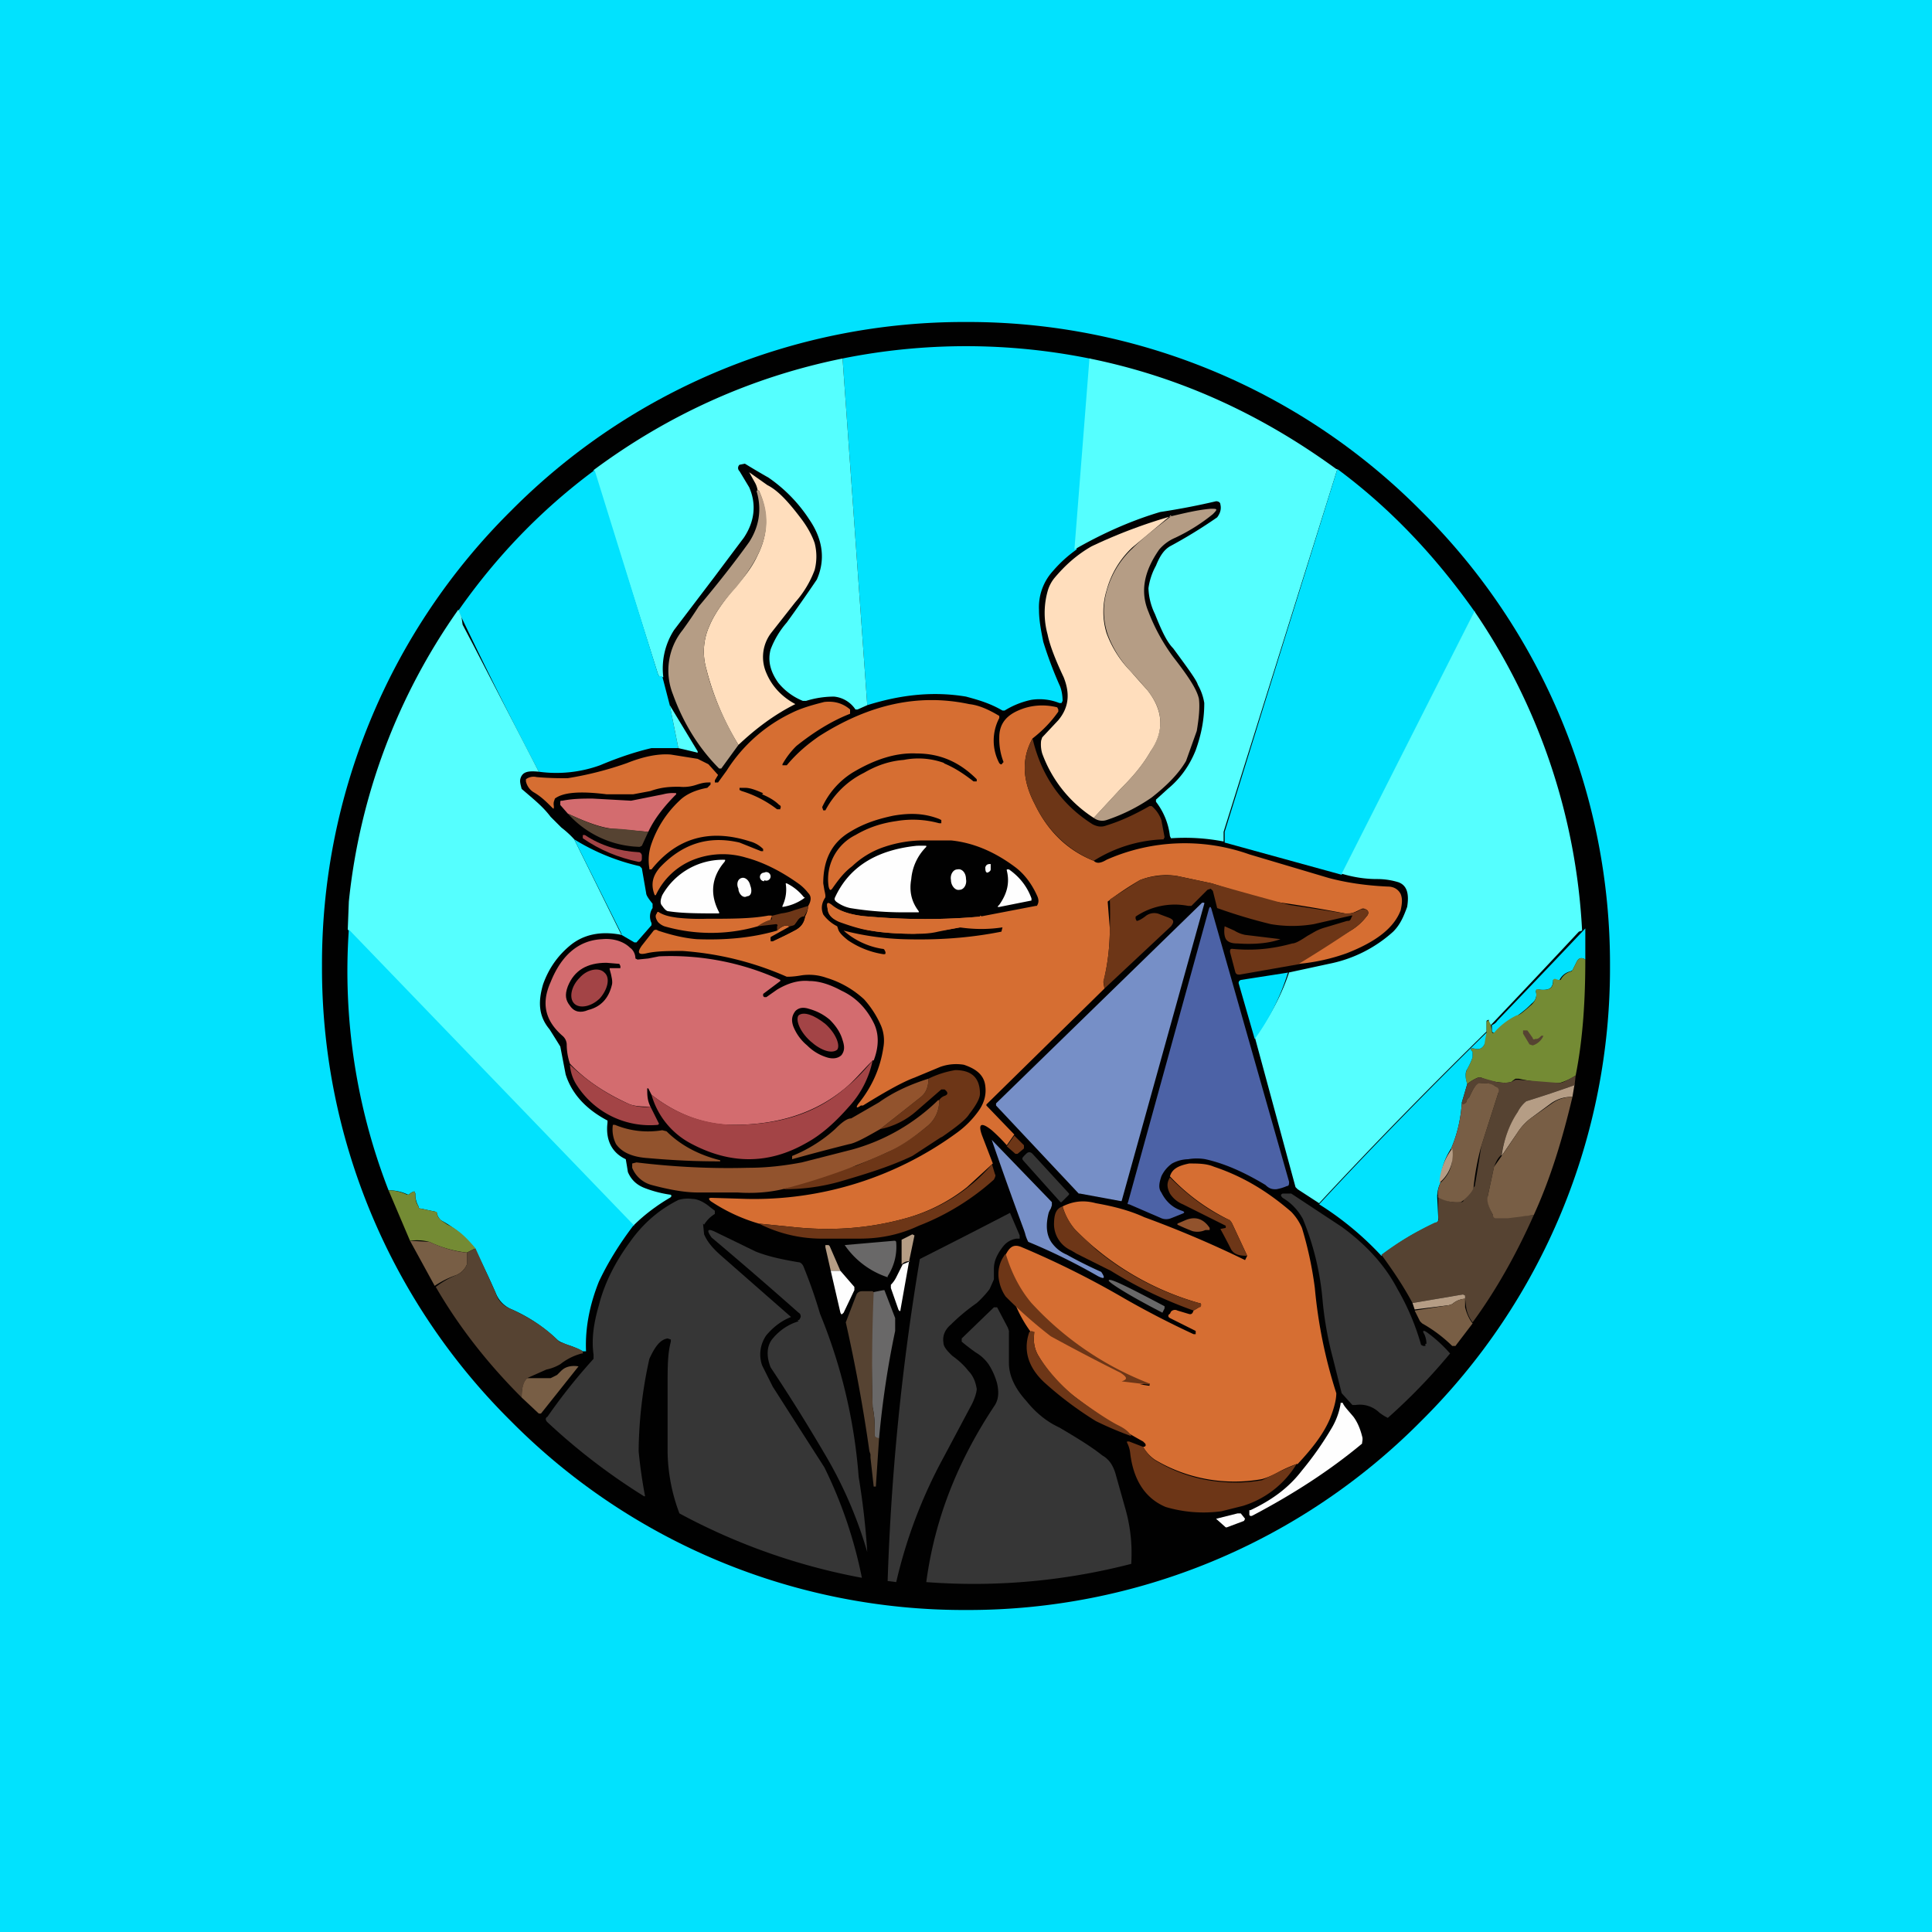 <!-- by TradingView --><svg width="18" height="18" viewBox="0 0 18 18" xmlns="http://www.w3.org/2000/svg"><path fill="#01E2FE" d="M0 0h18v18H0z"/><path d="M15 9a5.94 5.94 0 0 1-1.76 4.24A5.94 5.94 0 0 1 9 15a5.94 5.94 0 0 1-4.24-1.76A5.94 5.94 0 0 1 3 9a5.94 5.94 0 0 1 1.76-4.24A5.94 5.94 0 0 1 9 3a5.94 5.94 0 0 1 4.24 1.76A5.94 5.94 0 0 1 15 9Z" fill="#010101"/><path d="m10.16 3.34-.13 1.78a1.2 1.2 0 0 0-.22.2.5.5 0 0 0-.13.36c0 .1.02.2.04.3a3.66 3.66 0 0 0 .15.4c.02.04.03.1.03.15l-.01.02h-.02a.5.5 0 0 0-.26-.03.77.77 0 0 0-.25.1h-.02c-.12-.07-.23-.1-.34-.13-.3-.05-.6-.02-.92.08l-.23-3.23a5.82 5.82 0 0 1 2.3 0Z" fill="#01E2FE"/><path d="m7.85 3.34.23 3.23-.09.04h-.02a.27.27 0 0 0-.2-.12.88.88 0 0 0-.26.04h-.03a.57.57 0 0 1-.23-.17c-.07-.1-.1-.2-.07-.31a.83.83 0 0 1 .15-.25 15 15 0 0 0 .28-.4c.08-.18.06-.37-.07-.56a1.4 1.4 0 0 0-.38-.39 7.37 7.37 0 0 1-.22-.13l-.05.01a.04.04 0 0 0 0 .06l.09.15c.07.16.05.32-.05.47a118.2 118.2 0 0 0-.27.36l-.38.5a.66.66 0 0 0-.1.44l-.04-.01-.01-.02-.6-1.9c.7-.52 1.48-.87 2.32-1.04ZM12.46 4.37 11.4 7.75v.09a1.89 1.89 0 0 0-.49-.03l-.01-.02a.64.64 0 0 0-.13-.32v-.02l.11-.1c.11-.09.2-.21.26-.36.05-.14.08-.28.08-.44a.5.5 0 0 0-.06-.17c-.01-.04-.09-.15-.23-.34-.06-.06-.11-.17-.17-.32a.59.59 0 0 1-.06-.24.6.6 0 0 1 .07-.21c.04-.1.08-.15.13-.18a4.53 4.53 0 0 0 .44-.27c.03-.04.04-.08.03-.12 0-.02-.02-.03-.04-.03a6.62 6.62 0 0 1-.52.1c-.27.08-.54.2-.8.35l.14-1.78c.84.17 1.6.52 2.3 1.03Z" fill="#5FF"/><path d="m5.54 4.38.59 1.9.01.02h.03l.07.27.08.4h-.25c-.13.03-.29.08-.48.16a1.2 1.2 0 0 1-.57.06 42.5 42.5 0 0 1-.75-1.5c.35-.5.77-.94 1.27-1.31ZM13.74 5.7 12.5 8.15l-1.09-.3v-.1l1.05-3.38c.5.37.92.82 1.28 1.33Z" fill="#01E2FE"/><path d="M6.88 6.94a2.55 2.55 0 0 1-.3-.71.58.58 0 0 1 .03-.4c.05-.12.14-.24.25-.37.08-.09.15-.18.2-.29.1-.2.1-.4.01-.6h-.01v.01a.22.22 0 0 0-.03-.09 9.24 9.24 0 0 1-.05-.09l.17.12c.1.05.2.16.32.32.06.08.1.16.12.22a.5.5 0 0 1 0 .25.95.95 0 0 1-.18.3l-.22.28a.37.37 0 0 0-.05.38c.05.12.14.22.27.29-.2.1-.37.23-.53.38Z" fill="#FFDEBD"/><path d="m6.88 6.94-.16.22H6.7c-.2-.2-.34-.44-.43-.69a.6.6 0 0 1 .09-.6 4.52 4.52 0 0 0 .15-.22c.21-.25.37-.46.47-.6.09-.14.12-.3.07-.47v-.01h.02c.1.2.09.4-.01.6-.05.1-.12.2-.2.3-.11.12-.2.24-.25.36a.58.58 0 0 0-.03.4c.06.25.17.49.3.71ZM10.19 7.62l.25-.27c.1-.1.2-.21.28-.35.13-.2.12-.38-.03-.57a6.62 6.62 0 0 0-.16-.18 1 1 0 0 1-.21-.34.68.68 0 0 1-.01-.4.85.85 0 0 1 .24-.4c.1-.1.23-.2.36-.3.13-.03.25-.06.37-.07.06 0 .07 0 .02.05a1.7 1.7 0 0 1-.35.22.4.4 0 0 0-.15.11c-.14.2-.18.39-.1.58a1.78 1.78 0 0 0 .23.42c.14.18.22.3.24.39.01.08 0 .18-.02.3l-.1.28c-.07.12-.18.23-.32.34-.13.09-.27.16-.42.21a.13.13 0 0 1-.12-.02Z" fill="#B59D85"/><path d="m10.91 4.8-.36.3a.85.85 0 0 0-.24.4.68.68 0 0 0 0 .4 1 1 0 0 0 .22.35l.16.18c.15.19.16.38.03.57-.08.14-.18.25-.28.35l-.25.27a1.2 1.2 0 0 1-.48-.6.3.3 0 0 1-.01-.12l.01-.03.15-.16c.1-.12.11-.25.05-.4-.08-.17-.13-.3-.15-.4a.75.75 0 0 1 0-.4.34.34 0 0 1 .06-.12c.1-.12.21-.22.35-.3a4.82 4.82 0 0 1 .74-.28Z" fill="#FFDEBD"/><path d="M5.02 7.19c-.1-.01-.15 0-.17.06-.01.03 0 .06.01.1l.07.06c.07.06.14.12.2.2l.1.1a.9.9 0 0 1 .12.11l.44.89c-.2-.04-.36 0-.48.1s-.2.22-.25.36c-.05.17-.04.3.06.42a15.46 15.46 0 0 1 .1.16l.05.26c.06.19.2.33.39.43v.02c-.02.16.04.28.17.34a4.8 4.8 0 0 1 .02.12c.03.07.08.12.16.15a1.09 1.09 0 0 0 .23.06c.02 0 .02.02 0 .03-.12.07-.24.16-.34.26L3.24 8.66l.01-.26a5.72 5.72 0 0 1 1.02-2.72l.03.07.01.07.1.19.61 1.18ZM13.74 5.7a5.8 5.8 0 0 1 1 2.97l-.03.01a119.56 119.56 0 0 1-.82.87l-.02-.03V9.5l-.02.01v.1c-.53.52-1.05 1.05-1.56 1.6l-.2-.13-.02-.02-.38-1.4c.14-.18.25-.39.32-.6l.37-.08a1.25 1.25 0 0 0 .6-.3c.07-.07.1-.15.13-.23.02-.12 0-.2-.08-.23a.67.67 0 0 0-.2-.03c-.12 0-.23-.02-.33-.05l1.24-2.45Z" fill="#5FF"/><path d="M9.62 6.88c-.1.18-.1.38.02.61.12.25.3.43.55.53.03.03.07.02.12-.01a1.8 1.8 0 0 1 1.33-.05l.74.22c.15.04.33.07.55.08.06 0 .1.03.12.07.02.05.01.1 0 .15-.06.16-.22.29-.5.4a1.8 1.8 0 0 1-.45.1v-.02l.5-.3a.52.52 0 0 0 .13-.12c.03-.03.02-.06-.01-.07a.04.04 0 0 0-.04 0c-.06.03-.1.05-.15.04a11.64 11.64 0 0 0-.74-.12l-.5-.16-.33-.07a.67.67 0 0 0-.34.04 2.82 2.82 0 0 0-.3.2l.02.25c0 .17-.02.34-.06.5l.01.06-1.1 1.08v.01l.26.27-.07.1a1.67 1.67 0 0 0-.14-.14c-.1-.08-.13-.06-.09.05l.1.26-.24.22a1.6 1.6 0 0 1-.57.29c-.36.1-.71.12-1.07.08l-.3-.03a1.62 1.62 0 0 1-.45-.21c-.02-.02-.02-.03.01-.03l.33.01a3.2 3.2 0 0 0 1.96-.62.88.88 0 0 0 .19-.19c.06-.08.08-.16.07-.24-.01-.1-.08-.16-.2-.2a.44.44 0 0 0-.22.02l-.24.1c-.11.04-.27.13-.48.26h-.02c-.04.03-.05.02-.02-.02.12-.15.2-.32.23-.52a.36.36 0 0 0-.02-.2.91.91 0 0 0-.16-.25.9.9 0 0 0-.35-.2.48.48 0 0 0-.25-.02.8.8 0 0 1-.1.01h-.02a2.9 2.9 0 0 0-.97-.24c-.12 0-.24 0-.33.02-.08.02-.1 0-.05-.07l.11-.14a.03.03 0 0 1 .04 0c.12.04.24.07.36.08.26.01.51-.01.75-.08.05-.05.1-.06.12-.03l-.17.09-.01.01v.03h.02l.2-.1c.06-.03.09-.07.1-.13a.24.24 0 0 0 .03-.1c.03-.05.03-.09 0-.12a.45.45 0 0 0-.08-.08c-.18-.13-.35-.21-.5-.25a.75.75 0 0 0-.49.02.65.65 0 0 0-.35.33H6.1c-.04-.1-.02-.18.05-.26.2-.21.44-.3.74-.23l.2.08h.02v-.02a.27.27 0 0 0-.12-.07c-.37-.12-.68-.04-.92.26h-.02v-.01a.46.46 0 0 1 .02-.23 1 1 0 0 1 .26-.4c.06-.06.15-.1.26-.12l.03-.03v-.02H6.6c-.06 0-.1.02-.14.03a.37.37 0 0 1-.13.01c-.07 0-.16 0-.27.04l-.16.03h-.25c-.24-.03-.4-.02-.48.04l-.01.03a.1.1 0 0 0 0 .04c0 .03 0 .03-.02.01-.05-.05-.1-.1-.17-.14a.16.16 0 0 1-.07-.1v-.02a.12.12 0 0 1 .1-.02 2.88 2.88 0 0 0 .29.01c.19-.03.38-.08.55-.14.15-.06.29-.09.41-.08l.25.04.1.05a21.24 21.24 0 0 1 .09.1l-.03.05v.02h.03l.08-.11a1.46 1.46 0 0 1 .61-.54c.08-.04.18-.07.3-.1.09-.01.17.01.24.07v.04c-.18.07-.35.18-.5.3a.75.75 0 0 0-.13.17v.01h.04c.1-.12.2-.2.3-.27.47-.3.93-.4 1.4-.3.09.01.18.05.28.11v.02a.45.45 0 0 0 0 .42c.01.01.02.02.03 0l.01-.01a.59.59 0 0 1-.04-.23c0-.13.07-.21.2-.26.1-.04.22-.05.34-.02l.01.02v.02c-.07.1-.15.18-.24.25Z" fill="#D66E32"/><path d="m6.32 6.97-.08-.4.26.43c0 .01 0 .02-.01.01l-.17-.04Z" fill="#5FF"/><path d="M9.62 6.88c.08.34.26.61.56.8.04.02.08.03.13.01.13-.04.26-.1.4-.18h.02a.3.3 0 0 1 .09.13l.03.16-.01.02a1.3 1.3 0 0 0-.65.2c-.24-.1-.43-.28-.55-.53-.12-.23-.12-.43-.02-.61Z" fill="#6D3617"/><path d="M8.8 7.11a.7.7 0 0 0-.38-.03c-.13.01-.25.05-.37.12a.81.81 0 0 0-.36.35h-.02l-.01-.03a.75.75 0 0 1 .28-.32c.2-.12.4-.19.6-.18.22 0 .4.08.56.24v.02h-.03c-.09-.07-.18-.13-.28-.17ZM7.1 7.4c.07.03.12.06.16.1.01 0 .02.02.01.03v.01h-.03a1.03 1.03 0 0 0-.33-.17l-.02-.01v-.02h.05c.05 0 .1.02.17.05Z" fill="#010101"/><path d="m6.04 7.75-.34-.03c-.1-.01-.24-.06-.41-.14l-.07-.08v-.02c0-.02 0-.02.02-.02.1-.02.2-.02.28-.02l.36.02.3-.06a.35.35 0 0 1 .12-.01v.01c-.1.1-.2.22-.26.35Z" fill="#D36C6F"/><path d="m6.04 7.75-.06.13-.02.01a.93.93 0 0 1-.67-.31c.17.08.3.13.4.14.12 0 .23.02.35.03Z" fill="#564332"/><path d="m9.65 8.44-.52.1c-.34.03-.68.03-1.03 0-.16-.01-.28-.05-.35-.1-.04-.04-.05-.03-.04.02 0 .06.04.1.11.13.11.04.21.07.29.08.12.02.26.03.41.03.06 0 .14 0 .22-.02l.2-.04c.14.02.27.02.4 0l-.01.04c-.3.06-.6.08-.92.07a2.56 2.56 0 0 1-.55-.08c.1.09.23.15.36.17.02 0 .02.01.03.03 0 .02 0 .02-.02.02a.8.8 0 0 1-.33-.13c-.05-.04-.08-.07-.09-.1l-.01-.03a.36.36 0 0 1-.13-.11c-.02-.05-.02-.1.02-.16v-.02a.9.9 0 0 0-.01-.05l-.01-.06c0-.22.08-.38.25-.48.13-.08.26-.12.4-.15.17-.03.3-.02.43.03l.02.01v.03h-.02a.92.92 0 0 0-.4-.02c-.14.02-.26.06-.38.13a.46.46 0 0 0-.25.48c.01.04.02.04.04.01.05-.07.1-.14.18-.2a.8.8 0 0 1 .3-.18c.12-.04.24-.06.37-.06h.25c.2.02.4.1.6.25.08.06.15.15.2.26.02.04.02.07 0 .1Z" fill="#010101"/><path d="M5.43 7.8v-.02h.02c.15.1.32.15.5.16.02 0 .03.02.03.03V8c0 .02-.01.03-.03.03-.19-.04-.36-.11-.52-.22Z" fill="#A34446"/><path d="m5.79 8.7-.44-.88a2 2 0 0 0 .61.25l.02.02.04.23c0 .02.02.05.06.1v.04a.14.14 0 0 0-.01.14v.02l-.14.16h-.02l-.12-.07Z" fill="#01E2FE"/><path d="M8.54 7.88a1 1 0 0 1 .09 0v.01a.48.48 0 0 0-.14.3c-.02.11 0 .21.07.3v.01h-.14c-.21 0-.38-.02-.5-.04a.33.33 0 0 1-.13-.06c-.01-.01-.02-.02-.01-.04.13-.28.38-.44.76-.48ZM6.7 8.51c-.18 0-.34 0-.47-.02-.02 0-.04-.02-.06-.05-.02-.02-.02-.05 0-.1a.65.65 0 0 1 .57-.33c.02 0 .02 0 .01.02-.12.14-.14.3-.05.47v.01ZM9.18 8.08c0 .02 0 .05.02.05 0 0 .03-.01.03-.03v-.05c-.02 0-.04 0-.05.03ZM9.38 8.1h.02c.1.07.17.16.21.27v.02l-.3.06c-.02 0-.02 0 0-.02.07-.1.1-.2.07-.32ZM8.86 8.2c0 .05.04.1.08.09.04 0 .07-.05.06-.1 0-.06-.04-.1-.08-.09-.04 0-.07.05-.06.1ZM7.12 8.2a.04.04 0 1 0 0-.07.04.04 0 0 0 0 .08Z" fill="#FEFEFE"/><path d="m12.12 8.98-.57.1c-.02 0-.03 0-.04-.02l-.05-.19c0-.02 0-.03.02-.03.2.02.38 0 .56-.05.03 0 .08-.03.14-.07l.07-.04a.44.44 0 0 1 .1-.04l.2-.06c.02 0 .03 0 .04-.03l.01-.02h-.01l-.35.08a1.2 1.2 0 0 1-.4 0 4.88 4.88 0 0 1-.5-.15l-.04-.16-.02-.02-.03.01-.15.15h-.03a.65.65 0 0 0-.49.1v.02l.01.02c.01 0 .04-.01.09-.05a.13.13 0 0 1 .13-.01l.08.03c.05.02.05.04.02.08l-.62.58-.01-.07c.04-.15.06-.32.06-.49a3.63 3.63 0 0 0 0-.27l.28-.18c.1-.04.22-.05.34-.04l.33.07a39.37 39.37 0 0 0 .72.2l.52.08c.04 0 .1 0 .15-.04h.04c.03.01.04.04.01.07a.52.52 0 0 1-.13.12 11.63 11.63 0 0 1-.5.32h.02Z" fill="#6D3617"/><path d="M6.88 8.29c.01.05.05.08.08.06.04 0 .05-.05.03-.1-.01-.05-.05-.08-.08-.07-.04.01-.05.06-.03.1ZM7.5 8.36l-.01.01a.46.46 0 0 1-.2.08v-.01a.35.35 0 0 0 .03-.21h.01a.46.46 0 0 1 .16.13Z" fill="#FEFEFE"/><path d="m9.13 8.53.02.01v.02l-.2.08a5.15 5.15 0 0 1-.43.06c-.16 0-.3-.01-.41-.03a1.45 1.45 0 0 1-.29-.09c-.07-.02-.1-.06-.11-.12-.01-.05 0-.06.04-.03.07.06.19.1.35.11.35.03.7.03 1.03 0Z" fill="#D66E32"/><path d="m10.05 11.12-.77-.82v-.02l1.92-1.87h.02v.01l-.77 2.77h-.01l-.38-.07Z" fill="#768FC7"/><path d="M7.53 8.44c0 .03-.02.07-.04.1-.02 0-.04.01-.06.04a.16.16 0 0 1-.03.04l-.04.02c-.03-.03-.07-.02-.12.03v-.04c.01-.01 0-.02-.01-.02l-.17.02a.38.38 0 0 1 .12-.06c.01 0 .02-.02 0-.03h-.02l.12-.03a.5.5 0 0 0 .12-.03l.13-.04Z" fill="#6D3617"/><path d="M10.82 11.11c.04.08.1.14.19.17.03.01.03.02 0 .03l-.1.04a.12.12 0 0 1-.09 0l-.3-.13c-.01 0-.02 0-.01-.02l.75-2.72c.01-.04.02-.04.03 0l.72 2.53c0 .02 0 .04-.02.04a.42.42 0 0 1-.1.03c-.03 0-.06 0-.1-.04-.2-.12-.38-.2-.56-.24a.47.47 0 0 0-.16 0 .33.33 0 0 0-.15.04.3.3 0 0 0-.1.12c-.02.06-.03.11 0 .15Z" fill="#4C62A6"/><path d="M7.16 8.53h.03l-.01.04a.38.38 0 0 0-.12.06 1.57 1.57 0 0 1-.87 0 .16.16 0 0 1-.06-.04c-.02-.03-.03-.06-.01-.08 0-.01.01-.02.02-.01.05.03.1.04.17.05a1.91 1.91 0 0 0 .27.01c.23 0 .42 0 .58-.03Z" fill="#D66E32"/><path d="M7.5 8.54c-.01.06-.04.1-.1.13a1.88 1.88 0 0 1-.21.1l-.01-.02v-.02l.18-.1.04-.01.03-.04c.02-.03.04-.04.06-.04Z" fill="#010101"/><path d="M11.93 8.75c-.11.04-.25.05-.4.04-.05 0-.08-.01-.1-.03-.02-.02-.03-.07-.02-.13l.09.04a.3.3 0 0 0 .1.04l.33.04Z" fill="#6D3617"/><path d="M14.77 8.94c-.03-.02-.06-.02-.08.02l-.04.08-.02.01a.15.15 0 0 0-.1.08h-.06c0 .08-.04.1-.13.09-.02 0-.03 0-.03.02.01.04 0 .08-.04.11a.87.87 0 0 1-.13.11.65.65 0 0 0-.21.16c-.01.01-.02 0-.03-.01v-.06a.1.1 0 0 0 .05-.04 119.89 119.89 0 0 0 .82-.86v.29ZM5.9 11.42c-.13.17-.24.35-.32.52-.08.2-.13.42-.12.65h-.03a.74.74 0 0 0-.14-.06.45.45 0 0 1-.05-.02.15.15 0 0 1-.05-.03 1.47 1.47 0 0 0-.42-.28.27.27 0 0 1-.15-.15 6.78 6.78 0 0 0-.2-.42.97.97 0 0 0-.31-.26.12.12 0 0 1-.04-.07l-.01-.01-.14-.03c-.01 0-.02 0-.02-.02a.22.22 0 0 1-.03-.12l-.01-.02a.1.1 0 0 0-.05.03H3.8a.4.4 0 0 0-.18-.04 5.63 5.63 0 0 1-.37-2.43l2.66 2.76Z" fill="#01E2FE"/><path d="M8.13 9.88c-.1.1-.18.2-.27.27-.27.22-.61.33-1.03.33-.27 0-.53-.1-.76-.28l-.03-.06h-.01c0 .06 0 .11.03.17-.06 0-.13 0-.19-.02-.2-.09-.4-.21-.56-.38a.56.56 0 0 1-.03-.18.11.11 0 0 0-.04-.08c-.16-.14-.2-.3-.11-.5.1-.25.26-.39.48-.4.1-.01.2.02.26.08.03.02.05.06.05.1l.02.01.1-.01.1-.02a2.45 2.45 0 0 1 1.13.22v.01l-.16.12v.02l.01.01h.02l.1-.07c.1-.06.2-.09.3-.08.09 0 .19.03.3.09.13.06.23.16.3.3.05.1.05.22 0 .35Z" fill="#D36C6F"/><path d="M14.77 8.94c0 .36-.02.73-.09 1.08a.54.54 0 0 1-.15.07c-.07 0-.2 0-.38-.04h-.03a.64.64 0 0 0-.04.03c-.03.01-.08.01-.14 0a.54.54 0 0 1-.14-.04h-.03a.38.38 0 0 0-.1.06c-.02-.06-.02-.1 0-.14a.7.7 0 0 0 .05-.11V9.8c-.03-.03-.02-.04.02-.03.04.01.07 0 .09-.04v-.06l.02-.05v-.1l.01-.01h.01l.02.04.01.06c0 .02.02.02.03 0a.65.65 0 0 1 .2-.15c.03 0 .07-.04.14-.1.04-.04.05-.08.04-.12 0-.02 0-.03.03-.02.09.01.13-.01.13-.08 0-.01 0-.02.02-.02l.03.01h.02a.15.15 0 0 1 .1-.08l.01-.01.04-.08c.02-.04.05-.04.08-.02Z" fill="#748B34"/><path d="M5.68 9.03c.02.07.03.12.02.15-.03.12-.1.2-.22.23-.07.03-.13.02-.17-.04-.04-.05-.05-.1-.02-.18.06-.15.18-.22.36-.22l.12.01.01.02v.02h-.1Z" fill="#010101"/><path d="M5.4 9.11c-.08.08-.1.19-.05.24.05.05.16.03.24-.05.07-.08.1-.19.04-.24-.05-.05-.16-.03-.23.05Z" fill="#A34446"/><path d="M12 9.06a2.1 2.1 0 0 1-.31.62l-.15-.52c0-.01 0-.02.02-.03l.45-.07Z" fill="#01E2FE"/><path d="M7.84 9.83c-.03.03-.08.04-.14.02a.44.44 0 0 1-.18-.11.44.44 0 0 1-.13-.18c-.02-.06-.01-.1.02-.14.03-.03.07-.04.13-.02.07.02.13.05.19.1.06.06.1.12.12.19.02.06.02.1-.01.14Z" fill="#010101"/><path d="M7.55 9.7c.1.09.2.12.25.08.03-.04-.01-.15-.11-.24-.1-.08-.2-.12-.25-.08-.03.04.01.15.11.24Z" fill="#A34446"/><path d="M14.3 9.68c.02 0 .03 0 .05-.02l.01-.01h.02a.16.16 0 0 1-.1.09l-.03-.01-.06-.1V9.6h.04l.05.07c0 .01.01.02.02.01Z" fill="#564332"/><path d="m13.85 9.62-.01.05-.01.06c-.02.04-.05.05-.09.04-.04-.01-.05 0-.02.03v.05a.7.7 0 0 1-.05.11c-.02.03-.02.08 0 .14l-.05.17c-.01.15-.04.29-.1.43a.6.6 0 0 0-.1.32.3.3 0 0 0-.03.13l.01.2c0 .02 0 .04-.03.05-.17.07-.34.17-.5.3a2.88 2.88 0 0 0-.58-.48c.51-.55 1.03-1.08 1.56-1.6Z" fill="#01E2FE"/><path d="M8.13 9.88a.9.9 0 0 1-.22.43c-.14.16-.27.27-.4.34-.35.2-.71.2-1.08 0a.74.74 0 0 1-.36-.45c.23.18.48.27.76.28.42 0 .76-.1 1.03-.33.09-.07.18-.16.27-.27ZM6.06 10.31l.08.16-.01.01a.81.81 0 0 1-.75-.36.4.4 0 0 1-.07-.2c.17.16.35.28.56.37.06.02.13.03.19.02Z" fill="#A34446"/><path d="M7.3 11.08a6.5 6.5 0 0 1 .68-.22l.3-.13c.1-.05.23-.13.35-.23a.3.3 0 0 0 .12-.25.1.1 0 0 1 .05-.04c.03-.01.04-.03 0-.06h-.03l-.23.2a.73.73 0 0 1-.34.17l.38-.3c.05-.04.07-.1.07-.17a.9.9 0 0 1 .25-.08c.15 0 .23.07.23.22 0 .04-.03.1-.1.19-.03.05-.12.12-.25.21l-.02.01-.26.17c-.21.1-.44.17-.68.24-.18.05-.35.07-.53.07Z" fill="#6D3617"/><path d="m14.68 10.02-.01.09a11.51 11.51 0 0 1-.45.15.3.3 0 0 0-.08.1c-.08.13-.13.26-.15.4-.03.02-.05.06-.07.11l-.06.28c0 .04.01.1.05.17l.02.02h.12l.24-.02c-.16.36-.35.7-.57 1a.3.3 0 0 1-.06-.14l-.01-.08v-.03l-.02-.01-.47.08c-.08-.15-.18-.3-.29-.45.16-.12.33-.22.5-.3.02 0 .04-.02.03-.04v-.2c.07.04.14.06.21.05.01 0 .02 0 .03-.02l.1-.13a13.15 13.15 0 0 0 .06-.37l.16-.5c0-.03 0-.05-.03-.06a.22.22 0 0 0-.13-.03c-.04 0-.07.04-.11.13l-.02.02-.01.03c-.02.02-.04.02-.04 0l.05-.17a.38.38 0 0 1 .1-.06h.03l.14.04c.06.01.1.01.14 0l.04-.02h.03l.38.03c.03 0 .08-.03.15-.07Z" fill="#564332"/><path d="M8.65 10.05c0 .07-.02.13-.07.17l-.38.3c-.14.08-.23.13-.29.14a20.57 20.57 0 0 0-.53.14v-.03c.15-.06.29-.15.4-.25.06-.06.11-.1.15-.1l.26-.15c.14-.1.3-.17.46-.22Z" fill="#92532D"/><path d="M13.4 11.15c-.01-.04 0-.08.02-.13.09-.08.13-.19.1-.32.06-.14.09-.28.1-.43 0 .02.02.02.04 0l.01-.03.02-.02c.04-.09.07-.13.1-.13.06 0 .1 0 .14.03.03.01.04.03.03.06l-.16.5a2.35 2.35 0 0 0-.07.37c0 .04-.04.08-.09.13l-.03.02a.35.35 0 0 1-.22-.05Z" fill="#785E45"/><path d="m14.67 10.1-.02.12a.32.32 0 0 0-.2.06l-.19.14a.51.51 0 0 0-.12.13l-.15.22c.02-.15.07-.29.15-.41a.3.3 0 0 1 .08-.1 11.01 11.01 0 0 0 .45-.15Z" fill="#B59D85"/><path d="M14.65 10.22c-.09.38-.2.75-.36 1.1l-.24.03h-.12a.03.03 0 0 1-.02-.03c-.04-.07-.06-.13-.05-.17l.06-.28a11.2 11.2 0 0 0 .22-.32c.03-.05.08-.1.12-.13l.2-.14a.32.32 0 0 1 .19-.06Z" fill="#785E45"/><path d="M8.75 10.25a.3.3 0 0 1-.12.25c-.12.1-.24.18-.35.23a5.96 5.96 0 0 1-.99.35c-.13.03-.27.04-.42.03H6.5c-.13 0-.28-.03-.43-.07a.27.27 0 0 1-.18-.16v-.04l.04-.01c.33.04.68.06 1.04.05.18 0 .34-.02.5-.05l.47-.12a1.85 1.85 0 0 0 .8-.46Z" fill="#92532D"/><path d="m6.17 10.53.04.01c.13.13.3.22.5.27v.01c-.11 0-.33 0-.67-.03-.16-.01-.25-.06-.3-.13a.3.3 0 0 1-.03-.18h.02a.8.8 0 0 0 .44.05Z" fill="#92532D"/><path d="m9.38 10.68.07-.1.09.09v.03l-.06.05h-.02l-.08-.07Z" fill="#6D3617"/><path d="M9.8 11.58c.03.04.07.08.14.11a3.87 3.87 0 0 0 .32.16c.04.06.03.07-.03.04a5.56 5.56 0 0 0-.65-.32.34.34 0 0 1-.03-.08l-.01-.03a37.85 37.85 0 0 1-.3-.84l.56.58v.03l-.01.03a.2.2 0 0 0-.02.04c-.03.12-.02.21.03.28Z" fill="#768FC7"/><path d="M13.53 10.7a.34.34 0 0 1-.12.32.6.6 0 0 1 .12-.32Z" fill="#B59D85"/><path d="M9.9 11.2h-.02l-.34-.38c-.02-.02-.02-.03 0-.05l.02-.02c.02-.02.04-.02.06 0l.34.37v.01l-.07.07Z" fill="#363636"/><path d="M12.08 13.64a1.3 1.3 0 0 0-.16.07.73.73 0 0 1-.16.07 1.45 1.45 0 0 1-1-.18.37.37 0 0 1-.11-.12c.02 0 .03-.01.02-.03l-.02-.02a4.75 4.75 0 0 1-.64-.42 1.3 1.3 0 0 1-.33-.37.3.3 0 0 1-.04-.23 6.27 6.27 0 0 0 .81.46l.25.04h.01v-.02a1.2 1.2 0 0 1-1.34-1.2c.04-.08.08-.1.15-.07a8.3 8.3 0 0 1 .96.48 8.4 8.4 0 0 0 .64.33h.02v-.03l-.24-.12c-.02-.01-.02-.03 0-.04l.01-.02a.05.05 0 0 1 .06-.01l.1.03c.03.01.04 0 .05-.03l.05-.03.02-.02c0-.01 0-.02-.02-.02a2.63 2.63 0 0 1-1.15-.68.56.56 0 0 1-.12-.22c.1-.05.2-.06.31-.03.17.03.32.07.45.13a9.92 9.92 0 0 1 .94.4l.02-.04-.14-.3a.09.09 0 0 0-.04-.04c-.2-.1-.38-.23-.54-.4.02-.07.08-.1.18-.12.08 0 .16 0 .23.03.27.09.5.23.72.42a.5.5 0 0 1 .1.15 3.45 3.45 0 0 1 .12.56 4.54 4.54 0 0 0 .2.98c0 .06-.02.14-.06.24-.06.14-.16.27-.3.42Z" fill="#D66E32"/><path d="m9.24 10.84.03.1c.01.01 0 .03-.01.05-.2.18-.44.33-.7.43-.17.08-.35.12-.55.12h-.33a1.3 1.3 0 0 1-.61-.14l.3.03c.36.04.71.02 1.07-.08a1.6 1.6 0 0 0 .8-.5ZM10.9 10.97c.16.16.34.3.54.39.02 0 .03.02.04.04l.14.3c-.07 0-.12-.01-.15-.06a5.71 5.71 0 0 0-.1-.19l.05-.01v-.02l-.4-.2a.26.26 0 0 1-.12-.1c-.03-.06-.03-.1 0-.15Z" fill="#6D3617"/><path d="m4.43 11.63-.08.04a1.1 1.1 0 0 1-.35-.1.45.45 0 0 0-.18-.01l-.2-.47a.4.4 0 0 1 .17.04h.02a.1.1 0 0 1 .05-.03l.01.02c0 .04 0 .08.03.12 0 .01 0 .02.02.02l.14.03h.01c0 .04.02.06.04.08l.06.04.04.02c.1.06.16.13.22.2Z" fill="#748B34"/><path d="M13.29 12.52a.22.22 0 0 0-.02-.09c-.02-.03-.01-.04.02-.02a1.31 1.31 0 0 1 .22.2 5.46 5.46 0 0 1-.58.6.46.46 0 0 1-.08-.05.26.26 0 0 0-.22-.07h-.03l-.1-.11-.08-.32a3.24 3.24 0 0 1-.1-.57 2.56 2.56 0 0 0-.18-.73.5.5 0 0 0-.19-.2c-.02-.02-.02-.03 0-.04h.08l.47.31c.22.16.4.35.52.58a2.26 2.26 0 0 1 .22.52l.02.01h.02v-.02ZM6.55 11.4l.01.1c.03.07.08.13.16.2a664.48 664.48 0 0 0 .65.57c-.1.04-.17.1-.23.17a.31.31 0 0 0-.04.28l.1.2a376.68 376.68 0 0 0 .48.75 4.17 4.17 0 0 1 .35 1.03 5.8 5.8 0 0 1-1.7-.6 1.69 1.69 0 0 1-.11-.56v-.65c0-.15 0-.28.03-.39v-.02l-.03-.01c-.07.01-.12.08-.17.19a4.1 4.1 0 0 0-.1.86 4.53 4.53 0 0 0 .06.42H6a5.8 5.8 0 0 1-.9-.69c-.02-.02-.02-.04 0-.05a5.3 5.3 0 0 1 .43-.54v-.04c-.02-.14 0-.29.05-.46.05-.2.15-.4.29-.59.12-.17.27-.3.45-.39a.3.3 0 0 1 .13-.01c.04 0 .1.02.17.08l.04.03v.03a.3.3 0 0 0-.1.1Z" fill="#363636"/><path d="M9.9 11.24c.02.07.06.15.12.22l.19.18c.28.23.6.4.96.5.01 0 .02 0 .02.02 0 .01 0 .02-.02.02l-.05.03a4.02 4.02 0 0 1-.77-.37l-.32-.16-.05-.03a.27.27 0 0 1-.16-.24c0-.1.02-.15.08-.17Z" fill="#6D3617"/><path d="M9.34 11.62c-.06.08-.08.14-.08.2v.1l-.04.09a.92.92 0 0 1-.12.13c-.1.07-.18.14-.24.2-.06.05-.08.11-.07.17 0 .04.04.08.08.12.07.05.12.1.15.14.05.05.07.11.08.17 0 .03-.02.1-.06.17l-.25.47a4.57 4.57 0 0 0-.44 1.16l-.08-.01a22.41 22.41 0 0 1 .3-3 78.9 78.9 0 0 0 .84-.43l.09.21v.03h-.03c-.06.01-.1.04-.13.08Z" fill="#363636"/><path d="M11.04 11.37c.09-.04.17-.02.23.07v.02h-.04a.18.18 0 0 1-.12.01 1.75 1.75 0 0 1-.14-.06v-.01l.07-.03Z" fill="#92532D"/><path d="M7.43 12.3c.02 0 .02-.01.03-.03 0-.01 0-.03-.02-.04a42.76 42.76 0 0 0-.81-.7c-.05-.07-.04-.09.04-.05l.37.18c.1.04.22.07.4.1.02 0 .04.02.05.05a4.54 4.54 0 0 1 .15.43A4.99 4.99 0 0 1 8 13.76a6.97 6.97 0 0 1 .08.7 3.93 3.93 0 0 0-.4-.92 16.44 16.44 0 0 0-.5-.8c-.04-.1-.04-.2.02-.27a.5.5 0 0 1 .24-.16Z" fill="#363636"/><path d="M8.47 11.75c-.01 0-.04 0-.07.03v-.23l.1-.05.02.01-.05.24Z" fill="#B59D85"/><path d="M4.35 11.67v.11a.18.18 0 0 1-.1.1.85.85 0 0 0-.2.1l-.23-.42.18.01c.11.05.23.09.35.1Z" fill="#785E45"/><path d="M8.27 11.9a.78.78 0 0 1-.4-.3l.46-.04c.01 0 .02 0 .02.02a.5.5 0 0 1-.08.31Z" fill="#696868"/><path d="M7.83 11.84h-.09l-.05-.22v-.02h.03l.01.01.1.23Z" fill="#B59D85"/><path d="m4.43 11.63.19.42c.02.07.07.12.15.15.15.07.3.16.42.28.02.02.03.03.05.03l.05.02c.05.02.1.03.14.06v.02h-.01a.54.54 0 0 0-.2.1.43.43 0 0 1-.13.05l-.18.08c-.03.03-.05.09-.05.18-.31-.31-.58-.65-.8-1.03a.85.85 0 0 1 .19-.11.18.18 0 0 0 .1-.1v-.11l.08-.04Z" fill="#564332"/><path d="M9.37 11.68c.05.17.13.33.24.46a2.92 2.92 0 0 0 1.1.75v.01h-.01l-.25-.03c.06-.02.05-.04-.01-.08a19.96 19.96 0 0 1-.65-.34 4.29 4.29 0 0 1-.42-.37.37.37 0 0 1-.06-.14.3.3 0 0 1 .06-.26Z" fill="#6D3617"/><path d="m8.47 11.75-.08.45c0 .02-.01.02-.02 0L8.3 12v-.03a.27.27 0 0 0 .05-.07l.06-.12.07-.03ZM7.83 11.84l.13.15v.03l-.1.21c-.02.02-.02.02-.03 0l-.09-.39h.09Z" fill="#FEFEFE"/><path d="M10.83 12.23c-.35-.18-.51-.29-.5-.3 0-.03.18.06.52.24v.02l-.02.04ZM8.2 13.4h-.04l-.01-.02c0-.1 0-.18-.02-.27a16.11 16.11 0 0 1 0-1.07l.1-.02h.01l.1.26v.12c-.07.33-.12.67-.15 1Z" fill="#696868"/><path d="M8.14 12.04a16.11 16.11 0 0 0-.01 1.07c.02.09.02.17.02.27l.01.01.03.01-.03.45h-.02l-.03-.27v-.03l-.01-.03a15.08 15.08 0 0 0-.22-1.2l.1-.26c.01-.02.03-.03.05-.03h.1Z" fill="#564332"/><path d="M13.65 12.1a.2.2 0 0 0-.12.05l-.03.01-.32.04-.02-.06.47-.08.02.01v.03Z" fill="#B59D85"/><path d="M13.65 12.1v.08c.01.04.03.1.07.15l-.16.21h-.03a1.33 1.33 0 0 0-.28-.21l-.02-.02-.05-.1.32-.05.03-.01a.2.2 0 0 1 .12-.05Z" fill="#785E45"/><path d="M8.63 14.74c.08-.6.3-1.14.64-1.65.03-.05.04-.11.02-.2a.63.63 0 0 0-.08-.18.39.39 0 0 0-.12-.11 1.88 1.88 0 0 1-.13-.1v-.03l.3-.29h.03l.1.19.01.03v.3c0 .12.06.24.16.35.08.1.18.19.31.25.17.1.3.18.4.26.07.04.1.1.12.16l.09.32c.05.17.07.34.06.52v.01a5.85 5.85 0 0 1-1.91.17Z" fill="#363636"/><path d="M9.64 12.41a.3.3 0 0 0 .04.23c.09.14.2.26.33.37.19.14.33.23.41.27.06.03.1.06.12.1a3.21 3.21 0 0 1-.33-.14 3.3 3.3 0 0 1-.48-.36c-.15-.14-.2-.3-.14-.47l.02-.01.03.01Z" fill="#6D3617"/><path d="m5.39 12.73-.35.44h-.02l-.16-.15c0-.1.02-.15.05-.18h.22l.06-.03.04-.04c.04-.04.1-.05.16-.04Z" fill="#785E45"/><path d="M11.65 14.07c.19-.09.35-.2.48-.37a3 3 0 0 0 .28-.4.66.66 0 0 0 .08-.22v-.01h.02c.01.03.05.07.1.13.03.04.06.1.08.18.01.03 0 .05 0 .07-.3.25-.64.47-1.02.67-.02.01-.03 0-.03-.01v-.04Z" fill="#FEFEFE"/><path d="M10.65 13.48c.03.05.07.1.12.13.15.09.31.15.48.18.18.03.35.03.51 0l.16-.08.16-.07a.89.89 0 0 1-.5.39l-.2.05a1.24 1.24 0 0 1-.52-.04c-.19-.08-.3-.25-.33-.5a.27.27 0 0 0-.03-.1v-.01h.02l.13.05Z" fill="#6D3617"/><path d="m11.42 14.23-.09-.08.2-.05h.03l.04.05-.01.02-.16.06Z" fill="#FEFEFE"/></svg>
